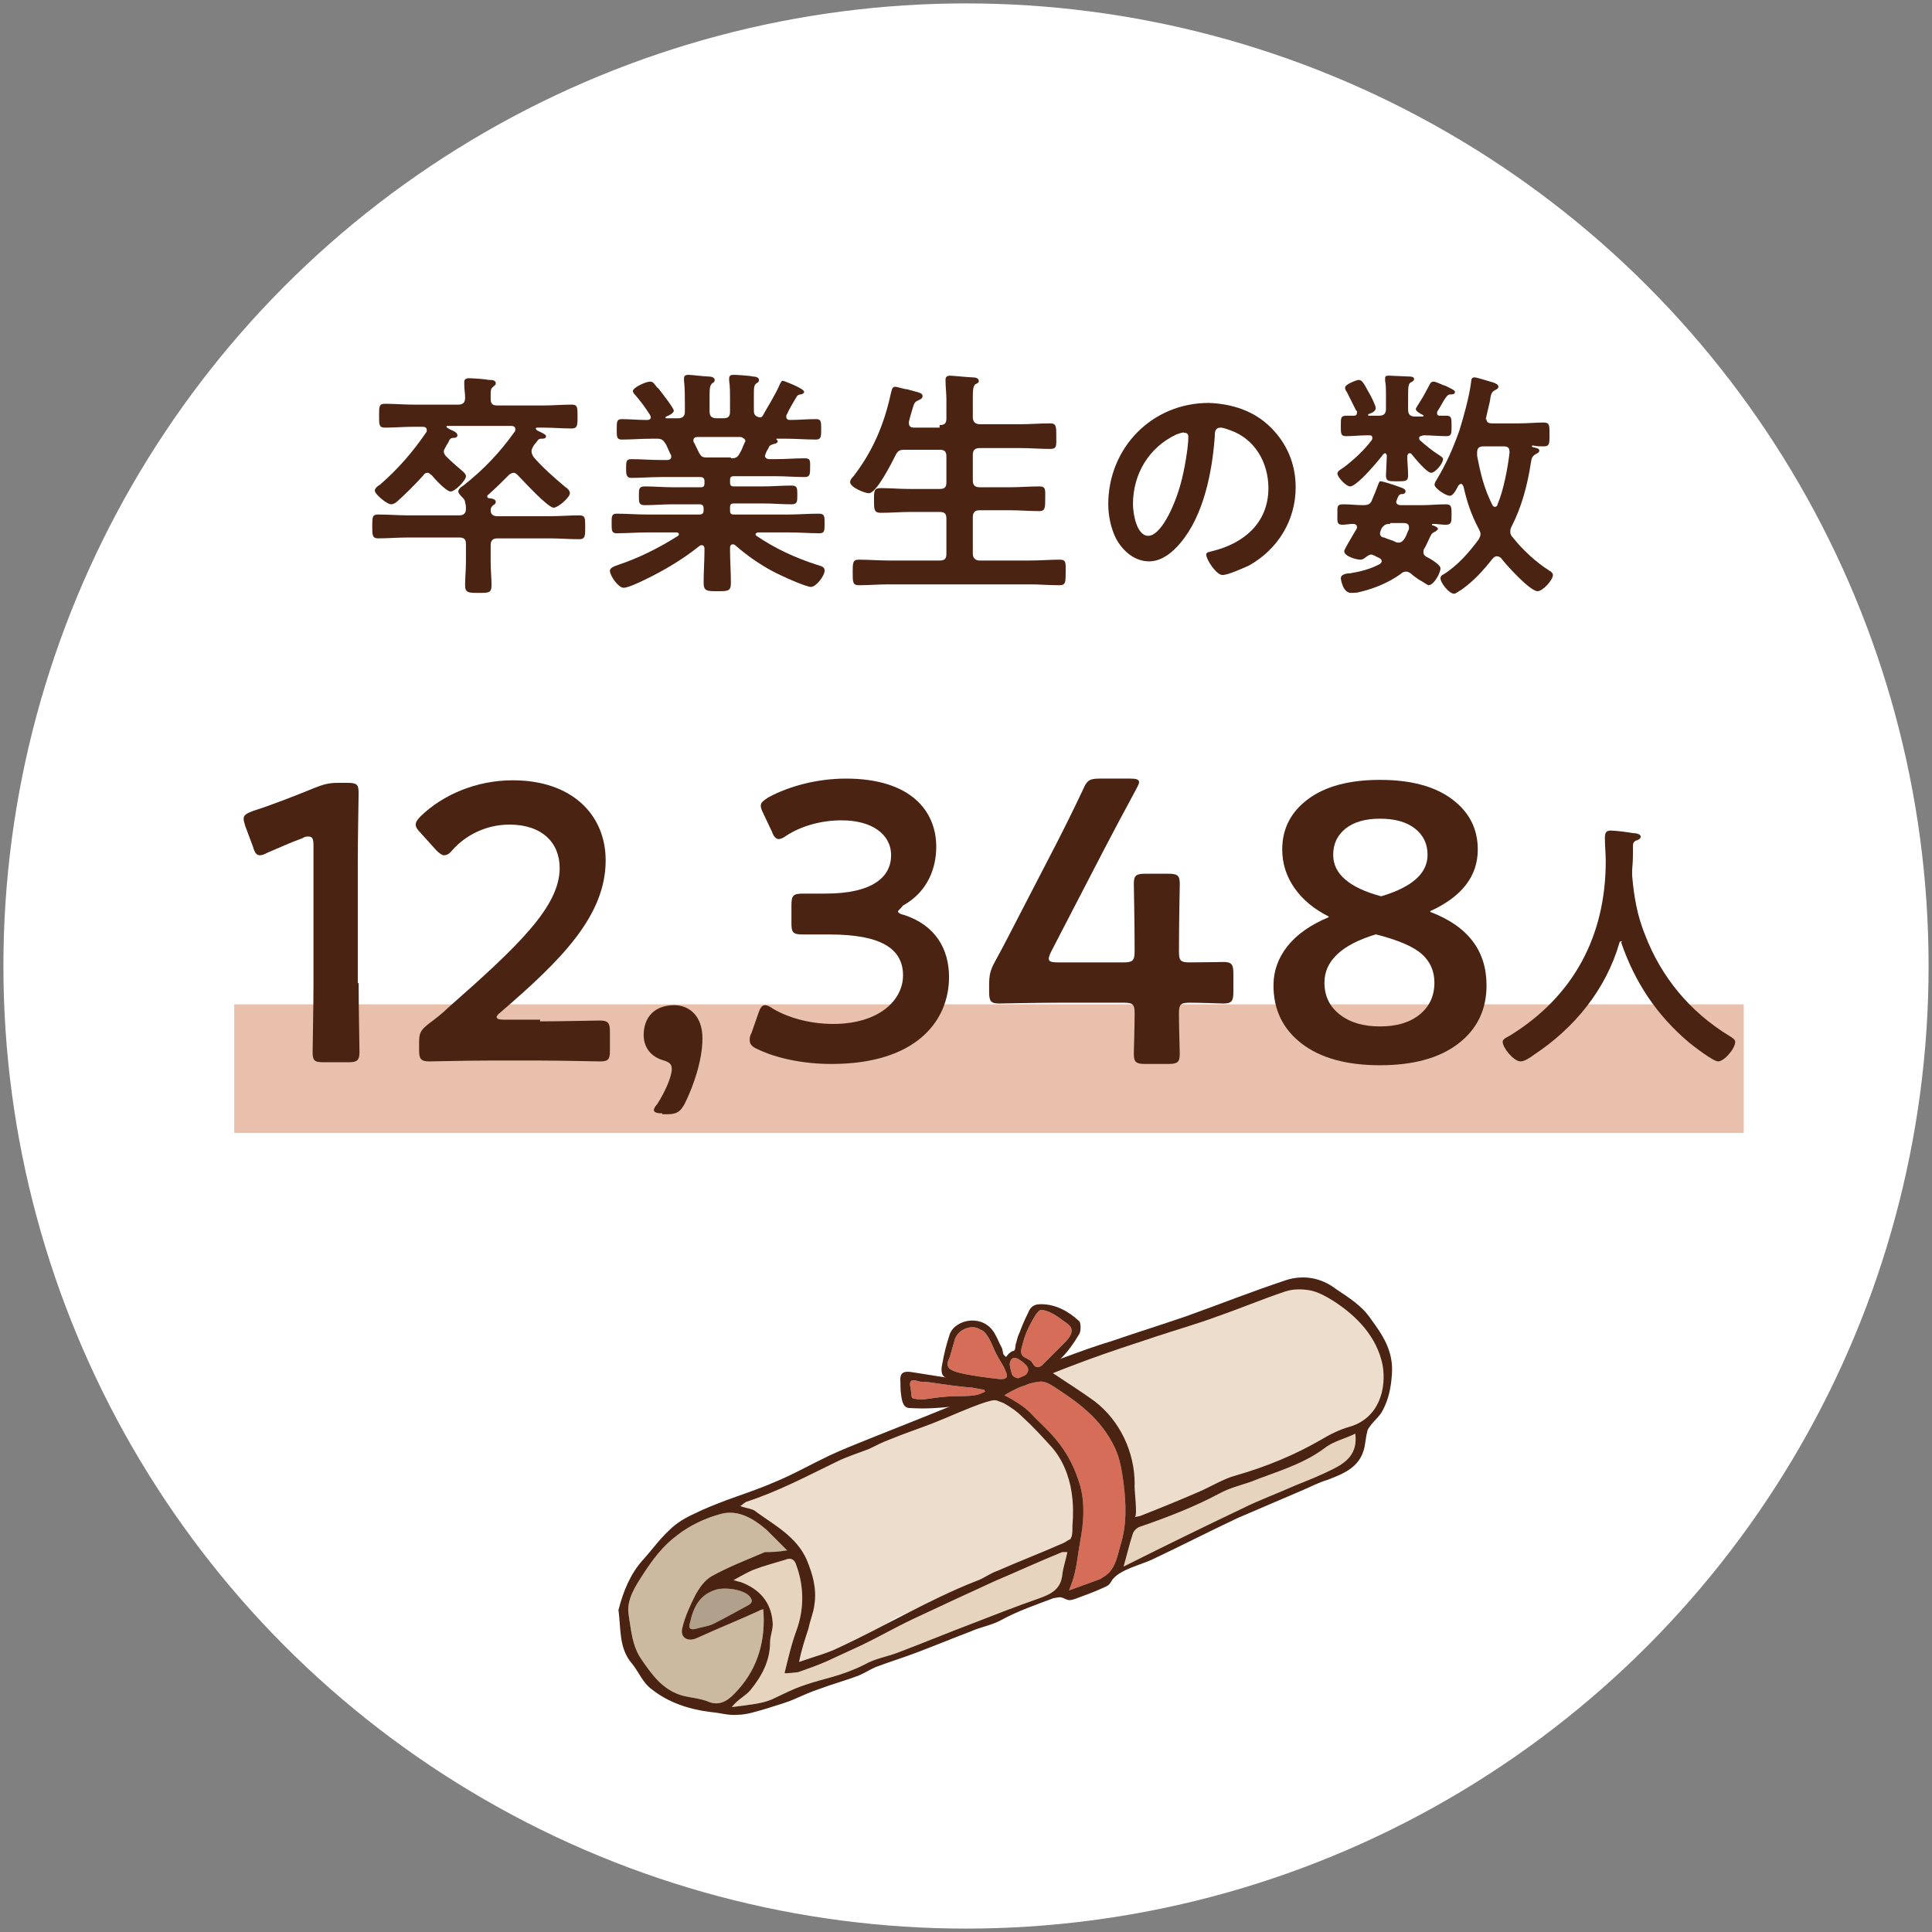 <?xml version="1.0" encoding="UTF-8"?>
<svg id="_レイヤー_1" data-name="レイヤー_1" xmlns="http://www.w3.org/2000/svg" version="1.1" viewBox="0 0 226.8 226.8">
  <rect x="0" y="0" width="226.8" height="226.8" fill="#808080" stroke="none"/>
  <!-- Generator: Adobe Illustrator 29.4.0, SVG Export Plug-In . SVG Version: 2.1.0 Build 152)  -->
  <defs>
    <style>
      .st0, .st1 {
        fill: #fff;
      }

      .st1, .st2 {
        fill-rule: evenodd;
      }

      .st3 {
        fill: #edddcc;
      }

      .st2, .st4 {
        fill: #4b2312;
      }

      .st5 {
        fill: #d66d58;
      }

      .st6 {
        fill: #e9c0ab;
      }

      .st7 {
        fill: #e6d4be;
      }

      .st8 {
        fill: #b1a08b;
      }

      .st9 {
        fill: #cbb9a0;
      }
    </style>
  </defs>
  <circle class="st0" cx="113.4" cy="113.4" r="113"/>
  <rect class="st6" x="27.5" y="117.9" width="177.2" height="15.1"/>
  <path class="st4" d="M42.1,115.4c0,2.7.1,7.5.1,8.1,0,1-.3,1.2-1.3,1.2h-2.9c-1.1,0-1.3-.2-1.3-1.2,0-.6.1-5.4.1-8.1v-16.1c0-.8-.1-1.1-.6-1.1-.2,0-.4,0-.7.2-1.4.5-2.9,1.2-4.1,1.7-.4.2-.6.3-.9.3-.4,0-.6-.3-.8-1l-.9-2.4c-.1-.4-.2-.6-.2-.9,0-.4.3-.6,1.1-.9,2.2-.7,5-1.8,7.2-2.7,1-.4,1.7-.6,2.7-.6h1.2c1.1,0,1.3.2,1.3,1.2,0,.7-.1,5.4-.1,8.1v14.2h.1Z"/>
  <path class="st4" d="M63.4,119.9c2.4,0,6.7-.1,7-.1,1,0,1.2.3,1.2,1.3v2.2c0,1.1-.2,1.3-1.2,1.3-.3,0-4.7-.1-7-.1h-6c-2.4,0-6.7.1-7,.1-1,0-1.2-.3-1.2-1.3v-.8c0-1.2.1-1.5,1.1-2.3.8-.6,1.6-1.2,2.3-1.9,8.3-7.3,13.1-11.9,13.1-16.4,0-3-2.1-5.1-5.9-5.1-2.8,0-5.2,1.3-6.7,3-.4.5-.7.6-1,.6-.2,0-.5-.2-.9-.6l-1.8-2c-.4-.4-.6-.7-.6-1s.2-.6.6-1c2.6-2.5,6.5-4.2,10.8-4.2,7,0,10.9,4.1,10.9,9.4,0,6.5-5.2,11.7-12.3,17.8-.4.3-.5.5-.5.6,0,.2.3.3.8.3h4.3v.2Z"/>
  <path class="st4" d="M77.761,130.7c-.6,0-1-.1-1-.4,0-.1.1-.4.4-.7.9-1.4,1.7-3.2,1.7-4.1,0-.6-.3-.8-.9-1-1.5-.4-2.4-1.5-2.4-3,0-2,1.2-3.5,3.6-3.5,1.6,0,3.3,1.1,3.3,3.9,0,2.5-1,5.5-2.1,7.7-.5.9-.9,1.2-2,1.2h-.6v-.1Z"/>
  <path class="st4" d="M105.408,107c0,.1.2.3.7.4,3.7,1.2,5.3,4,5.3,7.3,0,5.1-3.8,10.2-13.8,10.2-3.4,0-6.5-.7-8.6-1.7-.7-.3-1-.6-1-1.1,0-.2,0-.5.2-.8l.8-2.3c.2-.6.4-1,.8-1,.2,0,.5.1.9.4,1.7,1,4.2,1.8,7.1,1.8,5.4,0,8.2-2.8,8.2-5.7,0-3.2-2.7-4.8-8.6-4.8h-3.1c-1.2,0-1.4-.2-1.4-1.3v-2.1c0-1.2.2-1.4,1.4-1.4h2.6c5.6,0,7.7-2,7.7-4.5s-2.3-4.1-5.8-4.1c-2.5,0-4.8.7-6.5,1.8-.4.3-.7.4-.9.4-.3,0-.6-.3-.8-.9l-1-2.1c-.2-.4-.3-.7-.3-.9,0-.4.3-.6.9-1,2.4-1.3,5.7-2.2,9.1-2.2,7.6,0,10.6,3.8,10.6,8,0,2.5-1,5.3-3.9,6.9-.3.4-.6.6-.6.7Z"/>
  <path class="st4" d="M190.3,110.5c-.1,0-.2.1-.2.2-1.6,5.5-5.3,10-10,13.1-.4.3-1.1.8-1.6.8-.8,0-2.1-1.6-2.1-2.3,0-.3.4-.5.8-.7,7.5-4.6,11.3-11.7,11.3-20.5,0-.9-.1-1.8-.1-2.7,0-.6.1-.9.7-.9.5,0,2.1.2,2.6.3.3,0,.9.1.9.4s-.3.4-.6.5c-.2.1-.3.3-.3.5,0,1,0,1.9-.1,2.9v.7c.2,2.4.6,4.7,1.5,6.9,1.9,5,5.3,9.1,9.9,11.9.3.2.7.4.7.7,0,.8-1.3,2.3-2,2.3-.6,0-2.9-1.8-3.4-2.2-3.8-3.2-6.4-7.1-8-11.8.2,0,.1-.1,0-.1Z"/>
  <g>
    <path class="st4" d="M52.6,50c-.1,0-.2,0-.2.1s.3.2.4.3c.5.2.9.4.9.7,0,.2-.2.3-.4.3-.4,0-.5.1-.7.6-.1.1-.2.3-.3.5s-.2.3-.2.5.1.4.3.6c.7.7,1.3,1.2,2,1.8.1.1.3.3.3.5,0,.5-1.3,1.8-1.8,1.8s-1.9-1.5-2.2-1.9c-.2-.1-.3-.3-.5-.3s-.4.1-.5.3c-.8.9-2.2,2.3-3,3-.2.2-.5.4-.8.4-.5,0-1.9-1.2-1.9-1.6,0-.3.4-.6.6-.7,2.1-1.8,3.9-3.9,5.4-6.1.1-.1.1-.2.1-.3,0-.3-.2-.4-.5-.4h-1.1c-1.1,0-2.2.1-3.3.1-.7,0-.7-.3-.7-1.4s0-1.4.7-1.4c1.1,0,2.2.1,3.3.1h5.3c.5,0,.8-.2.8-.8,0-.5-.1-1-.1-1.6v-.3c0-.3.3-.4.5-.4.5,0,1.9.1,2.4.2.3,0,.8,0,.8.4,0,.2-.1.2-.3.4-.3.2-.3.5-.3.9v.5c0,.6.2.8.8.8h5.4c1.1,0,2.2-.1,3.3-.1.7,0,.7.3.7,1.4,0,1,0,1.4-.7,1.4-1.1,0-2.2-.1-3.3-.1h-.7c-.1,0-.2,0-.2.1s.1.1.1.2c.6.3,1.1.5,1.1.7,0,.3-.3.3-.5.3-.4,0-.4.1-.7.5-.1.1-.2.2-.3.4s-.2.3-.2.6c0,.2.1.4.2.6.9,1.1,2.7,2.7,3.8,3.6.2.1.5.4.5.7,0,.5-1.4,1.7-1.9,1.7-.7,0-3.6-3.2-4.2-3.8-.1-.1-.3-.3-.5-.3s-.3.1-.5.2c-.9.9-1.5,1.5-2.5,2.4-.1,0-.1.2-.1.2,0,.1.1.2.3.2s.7.1.7.4c0,.2-.1.3-.3.4-.2.2-.3.3-.3.6,0,.5.3.7.8.7h6.1c1.2,0,2.4-.1,3.5-.1.7,0,.7.3.7,1.4,0,1,0,1.4-.7,1.4-1.2,0-2.3-.1-3.5-.1h-6.1c-.5,0-.8.2-.8.8v2c0,.9.1,1.8.1,2.7s-.3.9-1.5.9-1.6,0-1.6-.9.1-1.8.1-2.8v-2c0-.6-.2-.8-.8-.8h-6c-1.2,0-2.4.1-3.5.1-.7,0-.7-.4-.7-1.4,0-1.1,0-1.4.7-1.4,1.2,0,2.4.1,3.5.1h6c.5,0,.8-.2.8-.8,0-.2,0-.4-.1-.7,0-.3-.2-.5-.4-.7-.1-.1-.4-.4-.4-.6,0-.3.4-.6.6-.7,2.4-1.9,4.3-3.9,6-6.3.1-.1.1-.2.1-.3,0-.3-.2-.4-.5-.4,0,0-7.4,0-7.4,0Z"/>
    <path class="st4" d="M91.6,45c.1-.1.1-.3.3-.3.1,0,2.5.9,2.5,1.3,0,.2-.3.3-.4.3-.2,0-.4.1-.5.3-.3.5-.9,1.5-1.1,2q-.1.1-.1.3c0,.3.2.4.4.4,1,0,2-.1,3.1-.1.6,0,.6.3.6,1.2,0,.8,0,1.2-.6,1.2-1.2,0-2.4-.1-3.5-.1h-1.1c-.1,0-.1.1,0,.1,0,.1.1.1.1.2,0,.2-.3.3-.4.3-.3.1-.4.1-.6.3-.1.3-.3.5-.4.8,0,.1-.1.2-.1.3,0,.3.3.4.5.4h.7c1.2,0,2.3-.1,3.5-.1.7,0,.6.4.6,1.1s0,1.1-.6,1.1c-1.2,0-2.3-.1-3.5-.1h-4.8c-.4,0-.5.1-.5.5v.2c0,.4.1.5.5.5h3.4c1.1,0,2.2-.1,3.3-.1.7,0,.7.3.7,1.1s0,1.1-.7,1.1c-1.1,0-2.2-.1-3.3-.1h-3.4c-.4,0-.5.1-.5.5v.3c0,.4.1.5.5.5h6.3c1.2,0,2.4-.1,3.6-.1.7,0,.7.3.7,1.1,0,.9,0,1.2-.6,1.2-1.2,0-2.4-.1-3.6-.1h-3.6c-.1,0-.3.1-.3.2s0,.1.1.2c2.2,1.5,4.6,2.6,7.1,3.4.7.2.9.3.9.7,0,.6-1,1.9-1.6,1.9-.5,0-2.8-1-3.4-1.3-2-.9-3.9-2.2-5.5-3.6-.1-.1-.2-.1-.3-.1-.2,0-.3.2-.3.4v.3c0,1.2.1,2.5.1,3.8,0,1-.3,1-1.6,1-1.2,0-1.6,0-1.6-1,0-1.3.1-2.6.1-3.8v-.2c0-.2-.1-.4-.3-.4-.1,0-.2,0-.3.1-2,1.6-4.2,2.9-6.5,4-.6.3-1.9.9-2.4.9-.6,0-1.6-1.4-1.6-2,0-.3.4-.5,1-.7,2.4-.8,4.8-2,7-3.4q.1-.1.1-.2c0-.1-.1-.2-.3-.2h-3.4c-1.2,0-2.4.1-3.6.1-.6,0-.6-.3-.6-1.2,0-.8,0-1.1.6-1.1,1.2,0,2.4.1,3.6.1h6.1c.4,0,.5-.2.5-.5v-.2c0-.4-.2-.5-.5-.5h-3.1c-1.1,0-2.2.1-3.3.1-.7,0-.7-.3-.7-1.1s0-1.1.7-1.1c1.1,0,2.2.1,3.3.1h3.2c.4,0,.5-.1.5-.5v-.2c0-.4-.2-.5-.5-.5h-4.6c-1.2,0-2.3.1-3.5.1-.6,0-.6-.5-.6-1.1,0-.8,0-1.1.6-1.1,1.2,0,2.3.1,3.5.1h.7c.1,0,.5,0,.5-.4,0-.1,0-.2-.1-.3-.2-.4-.3-.7-.5-1.1-.3-.5-.5-.7-1-.7h-.7c-1.2,0-2.4.1-3.5.1-.6,0-.6-.3-.6-1.2s0-1.2.6-1.2c.9,0,1.9.1,2.8.1h.2c.2,0,.4-.1.4-.3q0-.1-.1-.3c-.5-.8-1.1-1.6-1.7-2.3-.1-.1-.3-.3-.3-.5,0-.4,1.5-1.1,2-1.1.3,0,.4.1.7.5.1.1.1.2.3.3.3.4,1.8,2.3,1.8,2.6s-.6.6-.9.7l-.1.1c0,.1.1.1.1.1h1.4c.5,0,.8-.2.8-.8v-.9c0-.9,0-1.8-.1-2.7v-.3c0-.3.2-.4.5-.4.4,0,1.9.2,2.4.2.3,0,.7.1.7.4,0,.2-.1.3-.3.4-.3.3-.3.7-.3,1.6v1.7c0,.5.2.8.8.8h.8c.6,0,.8-.2.8-.8v-1.6c0-.7,0-1.3-.1-2v-.3c0-.3.2-.4.5-.4.4,0,1.9.1,2.3.2.3,0,.7.1.7.4,0,.2-.1.3-.3.4-.3.2-.3.6-.3,1.3v1.9c0,.5.2.7.7.8.2,0,.3-.1.4-.3.6-1.1,1.4-2.3,2-3.7ZM85.8,53.8c.6,0,.8-.1,1.1-.7.2-.3.3-.7.5-1.1,0-.1.1-.1.1-.2,0-.3-.3-.4-.5-.5h-5.1c-.3,0-.5.1-.5.4,0,.1,0,.2.1.3.7,1.4.7,1.7,1.4,1.7h2.9v.1Z"/>
    <path class="st4" d="M110.3,49.9c.6,0,.8-.2.8-.8v-2.2c0-.7-.1-1.5-.1-2.1v-.3c0-.3.3-.4.5-.4.4,0,2.2.2,2.7.2.3,0,.7.1.7.4,0,.2-.1.3-.4.4-.3.3-.3.8-.3,1.8v2.1c0,.5.3.8.8.8h4.8c1.2,0,2.3-.1,3.5-.1.7,0,.7.4.7,1.5s.1,1.5-.7,1.5c-1.2,0-2.3-.1-3.5-.1h-4.8c-.5,0-.8.2-.8.8v3c0,.6.3.8.8.8h3.6c1.1,0,2.3-.1,3.4-.1.8,0,.7.4.7,1.4,0,1.1,0,1.5-.7,1.5-1.1,0-2.3-.1-3.4-.1h-3.6c-.5,0-.8.2-.8.8v4.3c0,.5.3.8.8.8h5.9c1.2,0,2.4-.1,3.5-.1.8,0,.7.4.7,1.5s0,1.5-.7,1.5c-1.2,0-2.4-.1-3.5-.1h-16.6c-1.2,0-2.4.1-3.5.1-.7,0-.7-.4-.7-1.5s0-1.5.7-1.5c1.2,0,2.4.1,3.5.1h6c.6,0,.8-.2.8-.8v-4.1c0-.6-.2-.8-.8-.8h-3.5c-1.1,0-2.2.1-3.4.1-.8,0-.8-.4-.8-1.5s0-1.4.8-1.4c1.1,0,2.2.1,3.4.1h3.5c.6,0,.8-.2.8-.8v-3c0-.6-.2-.8-.8-.8h-4.1c-.6,0-.8.1-1.1.7-.4.8-2.2,4.4-3.1,4.4-.5,0-2.2-.7-2.2-1.3,0-.3.3-.6.4-.7,2.3-3,3.6-6.1,4.4-9.8.1-.3.1-.7.5-.7.2,0,1.1.3,1.4.3,1.4.4,1.8.4,1.8.8,0,.3-.3.4-.5.5-.5.2-.5.4-.8,1.4-.1.3-.2.7-.3,1.1v.2c0,.4.3.5.6.5h3v-.3Z"/>
    <path class="st4" d="M149.2,50.2c1.9,1.9,2.9,4.3,2.9,7,0,3.9-2.1,7.3-5.5,9.2-.7.3-2.4,1.1-3.1,1.1s-1.9-1.8-1.9-2.4c0-.3.4-.3.7-.4,3.7-.9,6.6-3.3,6.6-7.4,0-3-1.6-5.8-4.5-6.8-.3-.1-.8-.3-1.1-.3-.7,0-.7.6-.7,1.1-.3,4.1-1.3,9.2-4,12.4-.9,1.1-2.2,2.2-3.7,2.2-1.7,0-3.1-1.2-3.9-2.7-.6-1.2-.9-2.7-.9-4,0-6.6,5.1-11.9,11.8-11.9,2.7.1,5.3.9,7.3,2.9ZM138.1,51c-3.2,1.5-5.1,4.6-5.1,8.2,0,1,.4,3.7,1.8,3.7s3-3.2,3.8-6.1c.4-1.4.9-4.2.9-5.5,0-.3-.1-.5-.5-.5-.1-.1-.6.1-.9.2Z"/>
    <path class="st4" d="M166.6,51.4c0,.1,0,.2.1.3.7.6,1.4,1.2,2.2,1.7.3.2.5.3.5.5,0,.5-.9,1.6-1.4,1.6s-1.9-1.7-2.3-2.2q-.1-.1-.2-.1c-.2,0-.2.1-.3.3,0,.8.1,1.5.1,2.3,0,.7-.3.7-1.3.7s-1.3,0-1.3-.7c0-.2.1-2,.1-2.3,0-.1-.1-.3-.2-.3s-.1.1-.2.1c-.5.7-3.1,3.8-3.9,3.8-.5,0-1.5-1.1-1.5-1.5,0-.3.4-.5.7-.7,1.2-.9,2.4-2,3.3-3.2q.1-.1.1-.3c0-.3-.2-.3-.5-.3-.9,0-1.7.1-2.6.1-.6,0-.6-.3-.6-1.2,0-1,0-1.2.7-1.2h.8c.3,0,.4-.1.4-.4,0-.1,0-.2-.1-.2-.3-.6-.8-1.6-1.1-2.2-.1-.1-.2-.3-.2-.5,0-.4,1.4-.9,1.6-.9.4,0,.6.4,1.2,1.5.2.3.8,1.5.8,1.8,0,.4-.5.6-.8.7-.1,0-.1.1-.1.1,0,.1.1.1.1.1h1.2c.6,0,.8-.3.8-.8v-1.8c0-.5,0-1-.1-1.5v-.3c0-.3.2-.3.5-.3.4,0,1.9.1,2.3.1.2,0,.6,0,.6.3,0,.2-.2.3-.4.4-.3.2-.3.5-.3,2.1v1.1c0,.5.2.8.8.8h.9q.1,0,.1-.1t-.1-.1c-.2-.1-.8-.4-.8-.7,0-.1.8-1.3.9-1.5.2-.4.5-.9.7-1.3.1-.2.2-.4.5-.4s1,.4,1.4.5c.6.3,1.1.5,1.1.7,0,.3-.3.3-.5.3-.3,0-.4.1-.8.7l-.4.7c-.1.2-.2.3-.3.5-.1.1-.1.2-.1.3,0,.3.2.3.4.3h.7c.6,0,.6.3.6,1.2s0,1.2-.6,1.2c-.9,0-1.8-.1-2.7-.1-.3.1-.5.1-.5.3ZM169.1,66.7c0,.6-.8,2-1.4,2-.1,0-.5-.3-1.2-.7-.3-.2-.7-.5-.9-.7-.2-.1-.3-.2-.5-.2-.3,0-.5.1-.7.3-1.4,1-3.1,1.7-4.8,2.1-.3.1-.8.1-1,.1-1,0-1.2-1.7-1.2-1.7,0-.5.7-.6,1.1-.6,1.2-.2,2.4-.5,3.5-1.1.1-.1.2-.2.2-.3,0-.2-.1-.3-.3-.4l-.6-.3c-.1,0-.2-.1-.3-.1-.3,0-.5.2-.8.4-.1.1-.3.2-.5.2-.5,0-1.9-.4-1.9-1,0-.2.8-1.5,1.2-2.2.1-.2.3-.4.3-.6,0-.3-.2-.4-.5-.4s-.9.1-1.2.1c-.7,0-.6-.4-.6-1.2,0-.9-.1-1.2.7-1.2s1.5.1,2.3.1c.6,0,.9-.1,1.1-.7.3-.7.5-1.2.6-1.5.2-.5.2-.6.4-.6s1.5.4,2,.6c.6.2.9.3.9.6,0,.1-.1.3-.4.3s-.4.1-.6.6c0,.1-.1.2-.1.3,0,.3.3.4.5.4h2.6c.9,0,1.8-.1,2.7-.1.7,0,.7.3.7,1.2s0,1.2-.7,1.2c-.5,0-1-.1-1.5-.1,0,0-.1,0-.1.1s.2.1.2.1c.2.1.5.2.5.4,0,.1-.2.2-.3.3-.5.2-.5.4-.8,1-.2.4-.3.7-.5,1-.1.1-.1.3-.1.4,0,.3.1.4.4.6.3.1,1.6.9,1.6,1.3ZM163.2,61.5c-.5,0-.7.1-1,.5-.1.2-.2.5-.2.6,0,.3.2.5.5.5.4.2.9.3,1.3.5.1.1.3.1.4.1.3,0,.5-.2.7-.5s.3-.7.5-1.1v-.2c0-.4-.3-.5-.6-.5h-1.6v.1ZM174.5,49.2c0,.4.3.5.6.5h3.2c1,0,2-.1,2.9-.1.7,0,.7.3.7,1.4s0,1.4-.7,1.4c-.4,0-.8,0-1.2-.1-.1,0-.2,0-.2.1,0,0,.1.1.2.1.3.1.7.1.7.4,0,.2-.2.3-.4.4-.5.3-.5.5-.6,1.1-.4,2.6-1.1,5.2-2.3,7.5-.1.2-.1.3-.1.6,0,.2.1.4.3.6,1.1,1.4,2.7,2.9,4.3,3.9.2.1.4.3.4.5,0,.6-1.2,1.9-1.8,1.9-.9,0-3.7-3.1-4.3-3.9-.1-.1-.3-.2-.5-.2s-.3.1-.5.3c-1.1,1.4-2.2,2.6-3.6,3.6-.2.1-.7.5-.9.5-.6,0-1.6-1.3-1.6-1.8,0-.3.2-.4.4-.5,1.6-1,3-2.6,4.1-4.1.1-.2.2-.4.2-.6s-.1-.4-.2-.6c-.9-1.7-1.4-3.2-1.8-5-.1-.1-.1-.3-.3-.3-.1,0-.2.1-.3.2-.4.8-.7,1.2-1,1.2-.5,0-1.8-.9-1.8-1.3,0-.1.1-.4.2-.5,1.2-2,1.9-3.6,2.7-5.8.5-1.6,1.2-4.1,1.4-5.8,0-.3.1-.5.4-.5s1.8.5,2.2.6c.2.1.6.2.6.5,0,.2-.2.3-.4.4-.4.2-.5.5-.6,1.3-.1.5-.3,1.2-.5,2.2q.1-.2.1-.1ZM175.5,59.5c.1,0,.3-.1.3-.3.7-1.6,1.2-4.3,1.4-6v-.2c0-.5-.3-.6-.7-.6h-2.3c-.3,0-.8,0-.8.7v.4c.4,2.1.8,3.8,1.8,5.8,0,0,.1.2.3.2Z"/>
  </g>
  <g>
    <g>
      <path class="st7" d="M85.9,200.4c2.3-.3,3.5-.4,4.7-.9,1.5-.7,2.4-1.2,3.9-1.7,2.3-.8,4.2-1,7-2.4,1.2-.7,2.6-.9,3.9-1.4,2.9-1.1,5.8-2.3,8.7-3.4,2.6-1,5.1-2,7.7-2.9,1.4-.5,2.7-1,2.9-2.8.1-.9.4-1.7.6-2.7h-.6c-2.7,1.1-5.3,2.3-7.9,3.4-3.3,1.5-6.5,3-9.7,4.5-2.1,1-4,2.1-6.1,3.1-1.3.6-2.6,1.2-3.9,1.8-1.1.5-2.3.9-3.4,1.3-.1,0-1.6.2-1.6.1.4-1.6.8-3.4,1.4-5,.9-2.5.9-5.1,0-7.6-.2-.7-.6-1-1.3-.7-1.3.4-2.5.7-3.8,1.2-.7.3-1.4.7-2.3,1.2.5.1.6.2.8.2,2.2.8,3.6,2.3,3.8,4.7.1.8-.3,1.6-.3,2.4,0,2.2-1,4-2.3,5.6-.7.8-1.4,1-2.2,2Z"/>
      <path class="st7" d="M131.9,183.9c.4-.2.8-.4,1.2-.6,4.2-2.1,8.5-4.2,12.7-6.2,2-1,4.2-1.8,6.2-2.7,1.5-.6,3-1.2,4.4-1.9,1.6-.8,3-1.8,2.7-4.2-1.2.6-2.6.9-3.6,1.7-2.7,2-5.8,2.8-8.8,4-1.2.4-2.4.7-3.5,1.3-3,1.6-6.1,2.8-9.3,3.9-.4.1-.8.5-.9.8-.4,1.2-.7,2.5-1.1,3.9Z"/>
    </g>
    <path class="st3" d="M106.1,167.9c4.6-1.8,8.2-3.6,12.8-5.4,7.6-3,13.9-5.4,21.7-7.8,1.8-.6,3.7-1.1,5.5-1.7,1.7-.5,2.7-1.1,4.4-1.6.6-.2,2.3-.4,2.9-.4.8.1,2.7,1,3.4,1.4,1.5,1,3.5,2,4.3,3.6.5,1.1,1.6,3.7,1.6,4.8.1,1.4-.5,3.9-1.3,5-.6.9-1.5,1.3-2.5,1.8-1.6.8-3.2,1.4-4.7,2.3-1.5.8-3,1.7-4.6,2.3-1.3.6-2.7,1.1-4.2,1.4-2.2.5-3.1,1.5-5.2,2.2-1.1.4-3.3,1.3-4.4,1.6-1.2.4-2.3.7-3.5,1.1-4.6,1.5-7.5,2.7-12,4.7-1.9.8-5.4,2.3-7.3,3.2-1.1.5-4.2,1.9-5.3,2.4-1,.5-2.1.8-3,1.4-1,.7-2.1,1.3-3.2,1.9-2.1,1.2-4.3,2.2-6.6,3.1-.6.2-1.4.5-2,.2,1.2-3.7,2.7-8,1.1-11.9-1.4-3.3-5.2-5.6-8.6-6.7,1.8-1.7,6.7-3.2,9-4,3.5-1,8.4-3.6,11.7-4.9Z"/>
    <path class="st9" d="M92.4,182c-.9-.9-1.7-1.7-2.4-2.4-1.5-1.3-3.3-2.4-5.3-1.9-1.9.5-3.8,1.4-5.3,2.6-1.6,1.2-2.8,2.8-3.9,4.5-.9,1.4-2,3-1.7,4.8s.4,3.6,1.5,5.2c1.3,1.9,2.6,3.7,5,4.3.9.2,1.9.3,2.7.6,1.7.8,2.8-.4,3.7-1.4,2.3-2.6,3.2-5.8,2.9-9.4-.2.1-.4.1-.5.2-2.4,1.1-4.9,2.1-7.3,3.2-1.1.5-2-.1-1.7-1.2.3-1.3.9-2.6,1.5-3.8.5-.9,1.1-1.8,2-2.3,2-1.1,4.1-1.9,6.2-2.8.6,0,1.4,0,2.6-.2Z"/>
    <path class="st8" d="M81,190.5c-.2.6,0,.9.7.7s1.5-.3,2.1-.6c1.4-.7,2.8-1.5,4.1-2.2.5-.3.4-.6.1-1-.7-.8-2.8-1.1-3.9-.8-2,.6-2.7,2.1-3.1,3.9Z"/>
    <g>
      <path class="st5" d="M125.8,185.9c-.1.3-.2.5-.3.8,1.1-.4,2.2-.8,3.3-1.2.2-.1.4-.1.6-.3,1.5-.8,1.7-2.3,2.1-3.7.8-2.5.7-4.9.4-7.4-.2-1.4-.4-2.8-1-4.1-1.6-3.4-4.2-5.3-7.3-7.3-.5-.3-1.1-.6-1.6-.5-1.3.1-3,.9-4.1,1.6,1.2.6,2.3,1.3,3.1,2.1.9,1,1.8,1.7,2.9,3,1.5,1.8,2.3,3.5,2.9,5.5.6,2.2.4,4.4,0,6.6-.3,1.6-.4,3.3-1,4.9Z"/>
      <path class="st5" d="M117.8,160.4c-.4-.7-.8-1.3-1.1-2-.2-.5-.9-2.2-1.6-2.3-.9-.7-2.6-.1-3,1.1-.2.7-.4,1.4-.6,2.1-.2.5-.5.9,0,1.4.3.2.6.3.9.4,1.6.4,3.3.6,5,.8.3,0,.7,0,.8-.3,0-.2,0-.3-.1-.5-.1-.3-.2-.5-.3-.7Z"/>
      <path class="st5" d="M122.5,153.8h-.4c-.2.1-.3.3-.5.5-.6,1-1.2,2.1-1.5,3.3-.1.4-.4,1.1-.1,1.5s.9.4,1.2.9c.3.6.7.6,1.1.3.8-.8,1.6-1.6,2.4-2.4.5-.5,1.4-1.3,1-2.1-.2-.3-.5-.5-.8-.7-.8-.6-1.5-1.1-2.4-1.3Z"/>
      <path class="st5" d="M120.4,161.4c.2-.2.3-.4.3-.6s-.1-.4-.3-.6c-.3-.3-.8-.7-1.2-.8h-.2c-.1,0-.1.1-.2.1-.3.3-.3.7-.2,1.1.1.3.1.6.3.9.2.2.5.3.7.3.4-.1.6-.2.8-.4Z"/>
      <path class="st5" d="M114.2,162.9c-1.4-.1-2.8-.3-4.2-.5-.6-.1-1.3-.2-1.9-.2-.3,0-1-.4-1.2,0-.1.2-.1.4,0,.7,0,.3.1.6.1.9,0,.1,0,.2.1.3s.2.1.3.1c.8.2,1.5,0,2.3-.1s1.7-.2,2.5-.2c1,0,2.1,0,3.1-.3.2-.1.4-.2.3-.3,0-.2-.3-.2-.4-.2-.3-.1-.7-.1-1-.2Z"/>
    </g>
    <g>
      <path class="st4" d="M72.6,189c.6-2.3,1.4-4.2,2.8-5.8,1.1-1.2,2-2.5,3.2-3.6.8-.8,1.8-1.4,2.9-1.9,1.2-.6,2.5-1.1,3.8-1.6,1.9-.7,3.8-1.3,5.6-2.1,2.2-.9,4.3-2.1,6.4-3.1,1.5-.7,3-1.3,4.5-1.9,4.5-1.8,9.1-3.6,13.6-5.5,2-.8,4-1.6,6-2.5,1.2-.5,2.2-1.2,3.4-1.6,1.9-.7,3.8-1.4,5.8-2,2.9-1,5.8-1.9,8.7-2.9,3.9-1.4,7.7-2.9,11.6-4.2,2.1-.7,4.2-.3,5.9,1,1.5,1,3.1,2,4.1,3.5,1.4,1.9,2.7,3.8,2.5,6.5-.1,1.6-.4,3-1.1,4.3-.3.6-.9,1.1-1.3,1.6-.2.3-.5.6-.5.9-.2.7-.2,1.4-.4,2.1-.6,2.1-2.4,2.8-4.2,3.5-1,.3-2,.8-2.9,1.2-2.6,1.1-5.1,2.2-7.7,3.3-3.4,1.6-6.7,3.3-10.1,4.9-1.3.6-3.5,1.1-4.5,2.2-.2.2-.3.5-.5.7s-.5.3-.7.4c-1.1.5-2.2.9-3.3,1.3-.3.1-.6.2-.9.1-.3-.1-.6-.3-.9-.3-.2,0-.5.1-.7.1-2.1.8-4.2,1.5-6.2,2.6-1.1.6-2.4.8-3.5,1.3-2.1.8-4.3,1.7-6.4,2.5-1.6.6-3.2,1.1-4.8,1.7-.7.3-1.3.7-2,1-1.6.6-3.1,1-4.7,1.6-.9.3-1.8.7-2.7,1.1-1.1.5-2.3.8-3.5,1.2-1.1.3-2.2.7-3.3.7-1.1.1-1.9-.2-3-.3-2.6-.3-5.1-1.1-7.1-2.7-1-.7-1.5-2-2.3-3-1.6-1.8-1.3-4.3-1.6-6.3ZM93.8,195.1c1.7-.6,3.3-1,4.7-1.7,5.4-2.5,10.5-5.6,16.1-7.8.9-.3,1.6-.9,2.5-1.2,2.5-1.1,5.1-2.1,7.6-3.2.3-.1.5-.3.9-.5,0,0,.1,0,.1-.1,0,0,0-.1.1-.2.1-.4.1-.8.1-1.3.1-1.3.1-2.6-.1-3.9-.3-2-1.1-4-2.5-5.5-1-1.1-2.1-2.3-3.2-3.3-.7-.7-1.4-1.2-2.3-1.7-.3-.1-.5-.2-.8-.3-.4-.1-.9.1-1.3.2-2.1.7-4,1.6-6,2.4-1.8.7-3.6,1.3-5.3,2-.8.3-1.6.7-2.4,1.1-1.3.5-2.6.9-3.8,1.5-3.5,1.7-6.9,3.5-10.6,4.7-.2.1-.4.3-.7.5.8.3,1.5.3,1.9.7,2.2,1.6,4.7,2.9,5.9,5.6.7,1.7,1.2,3.4.9,5.3-.1.9-.5,1.8-.7,2.8-.4,1.2-.8,2.4-1.1,3.9ZM133.2,178.1c.4-.1.6-.1.8-.2,2.3-.9,4.5-1.8,6.8-2.8,1.4-.6,2.8-1.5,4.3-1.9,3.5-1,6.9-2.4,10-4.2,1-.6,2.2-1.2,3.3-1.5,3.5-1,4.4-4.5,3.9-7.3-.7-3.3-3-5.7-5.8-7.5-.8-.5-1.7-1-2.6-1.2-1-.2-2.1-.2-3,.1-2.7.9-5.3,2-7.9,2.9-2.4.9-4.9,1.6-7.3,2.4-2.7.9-5.5,1.8-8.2,2.8-1.3.5-2.7,1-3.9,1.5,1.8,1.2,3.4,2.2,4.9,3.3,3,2.3,4.7,6,4.7,9.7-.1.5.4,3.8,0,3.9ZM92.4,182c-.9-.9-1.7-1.7-2.4-2.4-1.5-1.3-3.3-2.4-5.3-1.9-1.9.5-3.8,1.4-5.3,2.6-1.6,1.2-2.8,2.8-3.9,4.5-.9,1.4-2,3-1.7,4.8s.4,3.6,1.5,5.2c1.3,1.9,2.6,3.7,5,4.3.9.2,1.9.3,2.7.6,1.7.8,2.8-.4,3.7-1.4,2.3-2.6,3.2-5.8,2.9-9.4-.2.1-.4.1-.5.2-2.4,1.1-4.9,2.1-7.3,3.2-1.1.5-2-.1-1.7-1.2.3-1.3.9-2.6,1.5-3.8.5-.9,1.1-1.8,2-2.3,2-1.1,4.1-1.9,6.2-2.8.6,0,1.4,0,2.6-.2ZM85.9,200.4c2.3-.3,3.5-.4,4.7-.9,1.5-.7,2.4-1.2,3.9-1.7,2.3-.8,4.2-1,7-2.4,1.2-.7,2.6-.9,3.9-1.4,2.9-1.1,5.8-2.3,8.7-3.4,2.6-1,5.1-2,7.7-2.9,1.4-.5,2.7-1,2.9-2.8.1-.9.4-1.7.6-2.7h-.6c-2.7,1.1-5.3,2.3-7.9,3.4-3.3,1.5-6.5,3-9.7,4.5-2.1,1-4,2.1-6.1,3.1-1.3.6-2.6,1.2-3.9,1.8-1.1.5-2.3.9-3.4,1.3-.1,0-1.6.2-1.6.1.4-1.6.8-3.4,1.4-5,.9-2.5.9-5.1,0-7.6-.2-.7-.6-1-1.3-.7-1.3.4-2.5.7-3.8,1.2-.7.3-1.4.7-2.3,1.2.5.1.6.2.8.2,2.2.8,3.6,2.3,3.8,4.7.1.8-.3,1.6-.3,2.4,0,2.2-1,4-2.3,5.6-.7.8-1.4,1-2.2,2ZM125.8,185.9c-.1.3-.2.5-.3.8,1.1-.4,2.2-.8,3.3-1.2.2-.1.4-.1.6-.3,1.5-.8,1.7-2.3,2.1-3.7.8-2.5.7-4.9.4-7.4-.2-1.4-.4-2.8-1-4.1-1.6-3.4-4.2-5.3-7.3-7.3-.5-.3-1.1-.6-1.6-.5-1.3.1-3,.9-4.1,1.6,1.2.6,2.3,1.3,3.1,2.1.9,1,1.8,1.7,2.9,3,1.5,1.8,2.3,3.5,2.9,5.5.6,2.2.4,4.4,0,6.6-.3,1.6-.4,3.3-1,4.9ZM131.9,183.9c.4-.2.8-.4,1.2-.6,4.2-2.1,8.5-4.2,12.7-6.2,2-1,4.2-1.8,6.2-2.7,1.5-.6,3-1.2,4.4-1.9,1.6-.8,3-1.8,2.7-4.2-1.2.6-2.6.9-3.6,1.7-2.7,2-5.8,2.8-8.8,4-1.2.4-2.4.7-3.5,1.3-3,1.6-6.1,2.8-9.3,3.9-.4.1-.8.5-.9.8-.4,1.2-.7,2.5-1.1,3.9ZM81,190.5c-.2.6,0,.9.7.7s1.5-.3,2.1-.6c1.4-.7,2.8-1.5,4.1-2.2.5-.3.4-.6.1-1-.7-.8-2.8-1.1-3.9-.8-2,.6-2.7,2.1-3.1,3.9Z"/>
      <path class="st4" d="M117.8,159c.1.1.2.2.3.3.2-.3.5-.6.8-.7.1,0,.2-.1.2-.1.1-.1.1-.7.2-.9.1-.4.2-.8.4-1.2.3-.8.6-1.5,1-2.3.3-.8.8-1,1.5-1,1.7,0,3.2.8,4.5,2,.2.2.2,1.2,0,1.5-.6,1-1.4,2.2-2.3,3-.5.4-1.1.9-1.6,1.3-1,.8-1.9,1.7-3.2,1.9-1.3.2-2.6,0-3.8-.2-1.2-.2-2.4-.4-3.7-.6-.6-.1-1.2-.1-1.5-.7-.1-.4-.1-.7,0-1.1.2-1.2.5-2.4.9-3.6.7-1.8,4-2.4,5.3,0,.3.5.5,1.1.8,1.6.1.2.1.5.2.8ZM117.8,160.4c-.4-.7-.8-1.3-1.1-2-.2-.5-.9-2.2-1.6-2.3-.9-.7-2.6-.1-3,1.1-.2.7-.4,1.4-.6,2.1-.2.5-.5.9,0,1.4.3.2.6.3.9.4,1.6.4,3.3.6,5,.8.3,0,.7,0,.8-.3,0-.2,0-.3-.1-.5-.1-.3-.2-.5-.3-.7ZM122.5,153.8h-.4c-.2.1-.3.3-.5.5-.6,1-1.2,2.1-1.5,3.3-.1.4-.4,1.1-.1,1.5s.9.4,1.2.9c.3.6.7.6,1.1.3.8-.8,1.6-1.6,2.4-2.4.5-.5,1.4-1.3,1-2.1-.2-.3-.5-.5-.8-.7-.8-.6-1.5-1.1-2.4-1.3ZM120.4,161.4c.2-.2.3-.4.3-.6s-.1-.4-.3-.6c-.3-.3-.8-.7-1.2-.8h-.2c-.1,0-.1.1-.2.1-.3.3-.3.7-.2,1.1.1.3.1.6.3.9.2.2.5.3.7.3.4-.1.6-.2.8-.4Z"/>
      <path class="st4" d="M118,162.4c-.2,1-1,1-1.6,1.3-.7.3-1.4.7-2.1.9s-1.6.3-2.4.5c-1.6.2-3.3.3-4.9.2-.2,0-.4,0-.6-.1-.7-.3-.7-2.4-.7-3-.1-1.1.4-1.3,1.5-1.1,2.5.4,4.9.8,7.4,1.1.9.1,1.8,0,2.7,0,.3,0,.5.1.7.2ZM114.2,162.9c-1.4-.1-2.8-.3-4.2-.5-.6-.1-1.3-.2-1.9-.2-.3,0-1-.4-1.2,0-.1.2-.1.4,0,.7,0,.3.1.6.1.9,0,.1,0,.2.1.3s.2.1.3.1c.8.2,1.5,0,2.3-.1s1.7-.2,2.5-.2c1,0,2.1,0,3.1-.3.2-.1.4-.2.3-.3,0-.2-.3-.2-.4-.2-.3-.1-.7-.1-1-.2Z"/>
    </g>
  </g>
  <rect class="st6" x="752.48" y="425.405" width="106.35" height="11.687"/>
  <g>
    <path class="st4" d="M766.985,358.681c0,2.716-1.428,4.202-4.718,4.202-.179,0-.356,0-.535-.02-.416-.06-.495-.139-.495-.555v-1.149c0-.417.06-.535.337-.535.06,0,.139,0,.237.02.258.04.496.04.714.04,1.427,0,2.16-.594,2.16-2.121v-5.847c0-1.15-.06-3.33-.06-3.469,0-.417.119-.496.575-.496h1.269c.456,0,.575.079.575.496,0,.139-.06,2.319-.06,3.469v5.966Z"/>
    <path class="st4" d="M773.783,358.82c0,1.149.06,3.33.06,3.468,0,.417-.119.496-.575.496h-1.229c-.456,0-.575-.079-.575-.496,0-.139.06-2.319.06-3.468v-6.145c0-.971-.02-2.22-.04-3.33,0-.476.119-.634.556-.634.139,0,1.704.04,2.636.04h1.744c2.558,0,4.44.991,4.44,3.865,0,1.863-.893,3.25-2.398,4.043-.238.139-.356.238-.356.356,0,.099.059.218.198.396l.634.872c.951,1.269,1.744,2.319,3.053,3.984.099.139.158.238.158.317,0,.139-.179.198-.476.198h-1.646c-.495,0-.634-.079-.911-.496-.833-1.269-1.586-2.299-2.319-3.29l-.793-1.11c-.297-.396-.456-.476-.951-.476h-.674c-.496,0-.595.099-.595.595v.813ZM773.783,354.875c0,.496.099.595.595.595h1.328c1.486,0,2.814-.634,2.814-2.577,0-1.725-1.07-2.101-2.3-2.101h-1.843c-.496,0-.595.099-.595.595v3.488Z"/>
    <path class="st4" d="M790.076,355.252c0,1.308-.872,2.398-2.379,2.398-1.229,0-2.16-.852-2.16-2.081,0-1.269.832-2.398,2.418-2.398,1.189,0,2.121.833,2.121,2.082Z"/>
    <path class="st4" d="M794.893,353.468c-.416,0-.396-.317-.396-.991,0-.733-.02-1.011.396-1.011.198,0,.991.02,1.249.04.356-.02.495-.218.495-.555v-1.903c0-.535,0-1.09-.06-1.566-.02-.079-.02-.159-.02-.238,0-.238.139-.278.337-.278.237,0,1.646.099,1.923.119.158.02.436.04.436.258,0,.158-.158.218-.356.337-.218.139-.238.317-.238,1.011v2.26c0,.356.139.515.516.535.356,0,.714-.02,1.09-.02.417,0,.396.238.396,1.011,0,.713.021.991-.396.991-.118,0-.852-.04-1.07-.04-.396.02-.535.178-.535.535v4.44c.021.198.079.376.317.376.1,0,.238-.059.416-.119.357-.139.932-.396,1.031-.396.436,0,.416.892.416,1.189,0,.437-.06.555-.437.714-1.467.674-2.953,1.269-4.479,1.804-.416.139-.436.178-.535.476-.039.099-.079.258-.237.258-.198,0-.337-.496-.396-.654-.1-.277-.456-1.249-.456-1.486,0-.278.297-.297.495-.337.477-.099.912-.238,1.368-.417.377-.139.476-.317.476-.694v-5.153c0-.357-.139-.515-.495-.535-.278,0-1.091.04-1.249.04ZM807.043,354.043v2.874c0,.892.06,1.784.06,2.656,0,.595-.198.614-1.011.614-.754,0-.991,0-.991-.575,0-.912.06-1.804.06-2.696v-2.061c-.021-.08-.021-.377-.317-.377-.06,0-.119.02-.179.04l-.713.317c-.377.179-.477.337-.477.733v5.352c0,.813.08,1.011.991,1.011h4.083c.912,0,1.269-.139,1.547-1.784.059-.356.079-.496.416-.496s.733.119,1.051.218c.396.139.555.258.555.634,0,.614-.535,2.062-.892,2.557-.496.693-1.309.792-2.102.792h-5.232c-2.637,0-2.359-1.149-2.359-3.271v-4.143c-.02-.079-.02-.356-.297-.356-.079,0-.119.02-.198.04-.119.06-.496.238-.635.238-.376,0-.872-1.388-.872-1.526,0-.317.535-.496,1.507-.852.377-.179.495-.337.495-.753v-2.141c0-.516.021-1.031-.06-1.487,0-.059-.02-.139-.02-.198,0-.218.159-.238.337-.238.317,0,1.309.06,1.685.08.159.02.516.02.516.257,0,.139-.158.198-.277.278-.218.139-.238.555-.238,1.169v1.427c.021.099.021.376.317.376.06,0,.119-.02.179-.02l.693-.317c.377-.179.496-.337.496-.753v-3.072c0-.555-.04-1.11-.08-1.625,0-.059-.02-.139-.02-.198,0-.218.179-.257.357-.257.237,0,1.486.079,1.744.099.139.02.337.06.337.257,0,.119-.1.159-.238.258-.198.159-.218.575-.218,1.189v2.517c.02.099.02.377.317.377.06,0,.118,0,.158-.02l.912-.396c.476-.198,1.03-.535,1.546-.535.416,0,.713.198.951.515.119.179.119.456.119.674,0,1.427-.04,4.143-.159,5.53-.118,1.586-.792,1.962-2.318,1.962-.476,0-.972.06-.972-1.526,0-.198.04-.456.277-.456.08,0,.198.02.357.02.595,0,.634-.198.693-.812.1-.872.139-2.022.139-2.914,0-.159.02-.456-.218-.456-.158,0-.476.159-.714.238-.218.079-.416.159-.634.258-.357.159-.456.337-.456.753Z"/>
    <path class="st4" d="M825.317,351.625c0,.396.099.595.456.793,1.804,1.031,3.567,2.101,5.213,3.37.356.277.495.396.495.634,0,.356-.753,1.427-1.189,1.427-.158,0-.376-.198-.495-.297-1.328-1.071-2.557-1.982-4.023-2.914-.06-.04-.1-.06-.179-.06-.198,0-.277.179-.277.337v5.708c0,.971.06,1.962.06,2.953,0,.654-.258.674-1.13.674-.912,0-1.149-.02-1.149-.674,0-.991.06-1.982.06-2.953v-10.644c0-.377-.159-.555-.556-.555h-3.785c-.833,0-1.665.06-2.498.06-.516,0-.495-.258-.495-1.051s-.021-1.05.495-1.05c.833,0,1.665.06,2.498.06h11.317c.833,0,1.665-.06,2.497-.06.516,0,.496.238.496,1.05s.02,1.051-.496,1.051c-.832,0-1.664-.06-2.497-.06h-4.262c-.396,0-.555.178-.555.555v1.645Z"/>
    <path class="st4" d="M841.769,354.38c0,.396.159.555.535.555.476.02.951-.04,1.428-.04.436,0,.416.218.416.872,0,.614.02.853-.396.853-.476,0-.972-.06-1.447-.04-.376,0-.535.159-.535.555v3.271c0,.258.1.456.377.456h.119c.178-.06,1.704-.436,1.724-.436.298,0,.298.654.298.872,0,.575-.04.733-.456.872-1.704.515-3.469.852-5.213,1.189-.555.099-.575.119-.674.377-.06.139-.119.238-.277.238-.179,0-.258-.238-.456-.773-.04-.119-.079-.258-.139-.396-.06-.159-.277-.694-.277-.853,0-.198.178-.218.852-.297.377-.04.932-.099,1.705-.238.396-.079.516-.238.516-.634v-3.647c0-.396-.159-.555-.556-.555h-.118c-.556,0-1.11.04-1.686.04-.416,0-.416-.198-.416-.853,0-.674,0-.872.416-.872.575,0,1.13.04,1.686.04h.118c.396,0,.556-.159.556-.555v-.416c0-.376-.139-.535-.535-.555-.179.02-.654.04-.812.04-.238,0-.317-.08-.357-.258-.02-.06-.079-.099-.139-.099h-.06c-.039,0-.079.02-.119.02-.316,0-1.109-.812-1.109-1.149,0-.178.218-.337.376-.476,1.349-1.229,2.795-3.231,3.449-4.936.04-.139.1-.258.258-.258.179,0,1.427.496,1.685.595.139.04.277.099.277.277,0,.218-.277.238-.436.297-.04.02-.1.04-.1.099,0,.04.021.06.04.099.714.833,1.388,1.447,2.239,2.101.14.08.357.238.357.417,0,.317-.812,1.229-1.11,1.229-.317,0-1.804-1.645-2.081-1.962-.079-.099-.158-.159-.277-.159-.159,0-.238.079-.317.178-.416.654-.853,1.269-1.348,1.863-.04.06-.079.099-.079.178,0,.179.119.218.277.238h2.021c.496,0,1.011-.04,1.447-.04.416,0,.396.238.396.872,0,.615.02.873-.396.873-.377,0-.753-.04-1.13-.04-.377.02-.516.179-.516.555v.416ZM838.954,358.721c.079.277.337,1.328.337,1.546,0,.456-.991.614-1.149.614-.277,0-.337-.238-.396-.476-.198-.932-.317-1.348-.635-2.26-.039-.079-.099-.238-.099-.337,0-.337,1.011-.555,1.189-.555.337,0,.436.317.753,1.467ZM844.544,357.928c-.139.06-.159.139-.218.257-.198.615-.437,1.209-.694,1.784-.06.159-.158.337-.337.337-.119,0-1.209-.238-1.209-.595,0-.079.04-.178.079-.238.317-.694.595-1.486.773-2.22.039-.139.06-.258.237-.258.119,0,.654.178.812.238.694.218.893.277.893.456,0,.158-.218.198-.337.238ZM851.719,350.178c.635,0,1.368-.04,1.725-.04.396,0,.356.278.356.972,0,.713.021.951-.356.951-.476,0-1.11-.04-1.725-.04h-.832c-.377,0-.556.159-.556.555v.357c0,.496-.02.991-.039,1.487-.02.356.158.515.516.515h1.188c.694,0,1.388-.04,2.082-.04.555,0,.515.277.515.951,0,.634.04.952-.476.952-.714,0-1.407-.04-2.121-.04h-.812c-.198.02-.396.06-.396.317,0,.06.021.099.04.159.793,1.843,2.26,3.766,3.766,5.094.119.099.396.337.396.495,0,.357-.951,1.348-1.308,1.348-.238,0-.952-.753-1.13-.932-1.309-1.368-2.102-2.715-2.895-4.4-.039-.079-.099-.159-.198-.159-.099,0-.158.08-.198.159-1.269,2.914-3.944,5.332-4.341,5.332-.436,0-1.348-.833-1.348-1.229,0-.178.218-.337.357-.436,1.883-1.427,3.131-3.013,3.904-5.252.02-.04.04-.099.04-.159,0-.258-.198-.337-.437-.337h-.119c-.693,0-1.387.04-2.101.04-.516,0-.496-.277-.496-.952,0-.693-.02-.951.516-.951.694,0,1.388.04,2.081.04h.476c.377,0,.556-.139.595-.515.06-.496.04-.991.04-1.506v-.337c0-.396-.158-.555-.555-.555h-.714c-.416,0-.535.099-.714.496-.139.416-.376,1.07-.595,1.467-.079.139-.198.257-.356.257-.277,0-1.288-.376-1.288-.693,0-.08.099-.297.139-.377.693-1.645,1.169-3.449,1.388-5.213.039-.238,0-.575.257-.575.219,0,1.328.297,1.586.376.159.04.357.099.357.297,0,.139-.14.198-.238.258-.238.099-.258.159-.356.694-.021.178-.06.376-.119.654,0,.04-.02.099-.02.139,0,.278.218.377.455.377h.219c.396,0,.555-.159.555-.555v-1.289c0-.476,0-.951-.06-1.407v-.178c0-.258.139-.317.377-.317.277,0,1.506.08,1.783.119.14.02.317.06.317.258,0,.158-.099.198-.237.277-.258.139-.278.357-.278,1.031v1.506c0,.396.179.555.556.555h.832Z"/>
    <path class="st4" d="M771.99,370.154c.456,0,.892-.06,1.288-.06.555,0,.535.297.535.952,0,.733,0,.991-.555.991-.337,0-.674-.059-.991-.059h-2.974c-.634,0-.713.317-.713.872v12.626c0,.812.039,1.645.039,2.458,0,.753-.079.773-.951.773-.892,0-.951-.04-.951-.793,0-.812.039-1.625.039-2.438v-12.547c0-.654-.039-1.288-.039-1.942,0-.694.277-.872.951-.872.298,0,.614.04.932.04h3.39Z"/>
    <path class="st4" d="M787.232,377.409c0,.377.158.555.535.555h4.122c.833,0,1.665-.06,2.498-.06.535,0,.495.278.495,1.051s.04,1.07-.495,1.07c-.833,0-1.665-.06-2.498-.06h-4.122c-.377,0-.535.159-.535.555v4.023c0,.971.039,1.942.039,2.914,0,.694-.218.694-1.149.694-.892,0-1.149,0-1.149-.654,0-.991.06-1.962.06-2.954v-4.023c0-.396-.159-.555-.556-.555h-4.063c-.812,0-1.645.06-2.478.06-.515,0-.515-.258-.515-1.07s0-1.051.515-1.051c.833,0,1.665.06,2.478.06h4.063c.396,0,.556-.178.556-.555v-3.092c0-.258-.119-.476-.417-.476h-.099c-1.407.178-3.687.436-5.055.436-.317,0-.516-.02-.654-.317-.158-.317-.337-.932-.337-1.288,0-.437.377-.396.694-.396,2.934-.02,5.867-.337,8.741-.971.911-.198,1.922-.437,2.794-.813.1-.04.238-.099.357-.099.158,0,.396.278.614.555.04.06.079.099.099.119.179.218.793.932.793,1.189,0,.099-.079.218-.237.218-.1,0-.218-.06-.298-.08-.079-.04-.178-.06-.258-.06-.118,0-1.308.337-1.525.396-.833.218-1.665.396-2.498.575-.396.08-.515.258-.515.654v3.449Z"/>
    <path class="st4" d="M803.208,380.501c-.119,0-.139.099-.159.178v4.183c0,.912.06,1.823.06,2.735,0,.614-.179.654-.991.654s-.991-.04-.991-.634c0-.912.06-1.843.06-2.755v-2.696c0-.079-.039-.119-.099-.119-.02,0-.06,0-.1.06-.337.812-.674,1.645-1.13,2.398-.099.178-.237.436-.476.436-.337,0-1.169-.773-1.169-1.13,0-.198.179-.436.277-.595.991-1.585,1.625-3.37,2.279-5.114.02-.06.04-.099.04-.159,0-.257-.198-.317-.417-.337-.337,0-.99.04-1.248.04-.437,0-.396-.297-.396-.991,0-.714-.02-.991.396-.991.376,0,.932.06,1.486.04.396,0,.555-.158.555-.535v-1.169c0-.238-.099-.436-.396-.436-.039,0-.079,0-.118.02-.258.06-.912.198-1.15.198-.495,0-.792-1.209-.792-1.467,0-.297.237-.297.792-.396,1.566-.258,2.993-.694,4.4-1.487.04-.02.1-.059.159-.059.158,0,.297.218.555.614.06.099.139.218.238.357.099.139.495.713.495.852,0,.119-.099.179-.198.179-.119,0-.198-.04-.297-.06-.04-.02-.08-.02-.119-.02-.06,0-.416.139-.733.258-.198.079-.396.159-.476.178-.377.179-.496.297-.496.733v1.705c0,.377.159.535.556.535.535.02,1.07-.04,1.467-.04.436,0,.396.317.396.991,0,.654.04.991-.396.991-.417,0-.912-.04-1.349-.04-.158.02-.337.06-.337.258,0,.079.04.139.08.198.614.912,1.09,1.585,1.862,2.398.139.119.258.258.258.456,0,.297-.555,1.269-.872,1.269-.337,0-1.169-1.288-1.367-1.605-.04-.04-.079-.079-.139-.079ZM813.772,373.98c.634,0,1.249-.04,1.883-.04.456,0,.437.257.437.812s0,.793-.437.793c-.634,0-1.249-.04-1.883-.04h-1.844c-.258,0-.376.119-.376.377v.238c0,.258.118.376.376.376h1.249c.416,0,.853-.04,1.269-.04.654,0,.872.218.872.872,0,.396-.02.812-.02,1.209v2.2c0,.376.02.773.02,1.169,0,.634-.179.912-.832.912-.437,0-.872-.04-1.309-.04h-1.149c-.337,0-.476.139-.476.456v.06c0,.337.139.476.476.476h1.169c.674,0,1.348-.04,2.022-.04.396,0,.396.218.396.733s0,.733-.396.733c-.675,0-1.349-.04-2.022-.04h-1.169c-.337,0-.476.139-.476.476v.099c0,.317.139.456.476.456h1.764c.694,0,1.368-.04,2.062-.04.476,0,.456.238.456.833,0,.575.02.833-.437.833-.693,0-1.387-.04-2.081-.04h-6.957c-.674,0-1.368.04-2.062.04-.456,0-.456-.218-.456-.833s0-.833.456-.833c.693,0,1.388.04,2.062.04h2.438c.317,0,.477-.139.477-.456v-.099c0-.337-.159-.476-.477-.476h-1.269c-.653,0-1.327.04-2.001.04-.417,0-.396-.198-.396-.733,0-.516-.021-.733.376-.733.674,0,1.348.04,2.021.04h1.269c.317,0,.477-.139.477-.476v-.06c0-.317-.159-.456-.477-.456h-1.129c-.437,0-.872.04-1.289.04-.654,0-.872-.238-.872-.873,0-.416.04-.812.04-1.209v-2.2c0-.396-.04-.812-.04-1.209,0-.634.218-.872.853-.872.437,0,.872.04,1.309.04h1.209c.277,0,.396-.119.396-.376v-.238c0-.258-.119-.377-.377-.377h-1.784c-.614,0-1.248.04-1.883.04-.456,0-.436-.238-.436-.793,0-.535-.021-.812.436-.812.635,0,1.249.04,1.883.04h1.685c.317,0,.477-.139.477-.476v-.277c0-.297-.139-.436-.456-.436-.298.04-2.438.178-2.696.178-.337,0-.495-.02-.594-.198-.159-.257-.278-.812-.278-1.129,0-.357.298-.337.654-.337,2.637-.06,5.253-.238,7.81-.912.079-.02.139-.04.218-.04.219,0,.377.297.575.634.139.218.575.872.575,1.09,0,.099-.1.158-.198.158-.06,0-.139-.02-.219-.04-.06-.04-.218-.079-.297-.079-.04,0-2.478.376-2.755.416-.396.08-.535.198-.535.615v.277c0,.376.158.555.555.555h1.665ZM808.302,377.825c-.277,0-.456.198-.456.476v.198c0,.277.179.476.456.476h.971c.278,0,.477-.198.477-.476v-.198c0-.277-.198-.476-.477-.476h-.971ZM807.846,380.957c0,.297.179.476.456.476h.971c.278,0,.477-.178.477-.476v-.278c0-.277-.198-.476-.477-.476h-.971c-.277,0-.456.198-.456.476v.278ZM813.475,378.301c0-.277-.198-.476-.476-.476h-.971c-.277,0-.476.198-.476.476v.198c0,.277.198.476.476.476h.971c.277,0,.476-.198.476-.476v-.198ZM812.999,381.433c.277,0,.476-.178.476-.476v-.278c0-.277-.198-.476-.476-.476h-.971c-.277,0-.476.198-.476.476v.278c0,.297.198.476.476.476h.971Z"/>
    <path class="st4" d="M820.809,388.667c-.477,0-.912.059-1.309.059-.516,0-.516-.277-.516-.912,0-.753-.02-1.031.535-1.031.337,0,.674.06,1.011.06h2.954c.634,0,.713-.317.713-.872v-12.626c0-.833-.039-1.665-.039-2.498,0-.713.099-.733.951-.733.912,0,.951.04.951.793,0,.812-.039,1.625-.039,2.438v12.547c0,.654.039,1.288.039,1.942,0,.693-.277.872-.932.872-.317,0-.634-.04-.932-.04h-3.389Z"/>
    <path class="st4" d="M833.652,382.8c-.198.119-.198.159-.198.694v.396c0,.634-.06,1.903-.198,2.517-.04.218-.158.357-.416.357-.198,0-.714-.139-.714-.396,0-.04.02-.119.02-.159.14-.733.238-1.863.278-2.636.02-.238.02-.436.02-.614,0-.555,0-.753.218-.753h.04c.396.06,1.109.159,1.109.396,0,.099-.079.159-.158.198ZM838.905,375.328c-.337,0-.476.159-.476.476v.258c0,.337.139.476.476.476h.178c.516,0,1.051-.04,1.349-.04.396,0,.376.238.376.773,0,.575.02.773-.396.773-.337,0-.832-.04-1.328-.04h-.099c-.396,0-.555.159-.555.555v.178c0,.376.139.535.535.555.316-.02.614-.02.932-.02.971,0,1.011.376,1.011,1.051,0,1.724-.357,4.261-.952,5.887-.574,1.526-1.546,1.883-3.072,1.883-.595,0-1.05-.04-1.05-1.288,0-.376.039-.634.356-.634.139,0,.535.04.892.04,1.249,0,1.289-.337,1.566-1.487.178-.693.416-2.458.416-3.151,0-.595-.139-.634-.793-.634h-2.874c-.198,0-.277.099-.317.297-.039.297-.237.297-.951.297s-.951.02-.951-.417c0-.555.039-1.11.039-1.645v-5.986c0-.496-.039-.991-.039-1.506,0-.813.436-.991,1.169-.991.496,0,.972.02,1.467.02h3.806c.417,0,.813-.02,1.229-.02.456,0,.416.218.416.872s.02.872-.416.872c-.377,0-.793-.04-1.229-.04h-.713c-.337,0-.476.139-.476.476v.218c0,.337.139.476.476.476h.198c.515,0,1.011-.04,1.328-.04.396,0,.396.178.396.773,0,.555,0,.773-.376.773-.198,0-.853-.04-1.348-.04h-.198ZM835.159,383.553c.059.417.218,1.705.218,2.062,0,.516-.575.615-.714.615-.337,0-.337-.278-.377-.991,0-.139-.02-.277-.02-.456-.02-.456-.158-1.585-.237-2.021,0-.06-.021-.139-.021-.198,0-.238.357-.337.556-.337.396,0,.436.198.595,1.328ZM836.744,373.167c0-.277-.198-.476-.476-.476h-.733c-.297,0-.476.198-.476.476v.218c0,.277.179.476.476.476h.733c.277,0,.476-.198.476-.476v-.218ZM836.744,375.803c0-.277-.198-.476-.476-.476h-.733c-.297,0-.476.198-.476.476v.258c0,.277.179.476.476.476h.733c.277,0,.476-.198.476-.476v-.258ZM836.744,378.559c-.039-.337-.218-.516-.555-.555h-.575c-.356.04-.515.218-.555.555v.178c0,.337.198.516.555.555h.575c.337-.04.516-.218.555-.555v-.178ZM836.348,385.199c-.257,0-.297-.179-.376-.733-.021-.099-.04-.218-.06-.357-.1-.555-.238-1.308-.396-1.843v-.119c0-.277.476-.396.654-.396.316,0,.396.357.595,1.15.079.317.316,1.387.316,1.645,0,.535-.555.654-.733.654ZM837.914,384.168c-.238,0-.277-.159-.317-.357-.119-.614-.277-1.269-.456-1.863-.02-.059-.06-.198-.06-.257,0-.218.357-.396.595-.396.298,0,.396.277.575.912.06.238.337,1.229.337,1.407,0,.337-.496.555-.674.555ZM844.871,378.38h-.277c-.396,0-.555.159-.575.555-.158,2.715-.416,4.975-1.348,7.552-.158.456-.396,1.031-.634,1.447-.1.158-.198.257-.396.257-.437,0-1.407-.456-1.407-.971,0-.099.118-.277.158-.376,1.486-2.834,1.804-6.363,1.804-9.514v-3.587c0-.575-.04-1.169-.04-1.745,0-.753.298-.951,1.011-.951.496,0,.972.04,1.447.04h2.577c.495,0,.971-.04,1.446-.04.694,0,1.012.178,1.012.932,0,.595-.021,1.169-.021,1.764v2.2c0,.674.04,1.348.04,2.022,0,.535-.238.654-.972.654-.258,0-.614-.02-.832-.139-.06-.059-.1-.079-.179-.099-.356.02-.555.159-.535.536.159,2.814,1.149,5.569,3.072,7.67.079.099.198.238.198.377,0,.495-.812,1.209-1.308,1.209-.516,0-1.725-2.161-1.963-2.656-1.011-2.062-1.486-4.341-1.704-6.64-.04-.356-.219-.496-.575-.496ZM847.765,373.445c0-.377-.158-.535-.555-.535h-2.597c-.396,0-.555.158-.555.535v2.577c0,.376.158.535.555.535h2.597c.377,0,.555-.159.555-.535v-2.577Z"/>
  </g>
  <path class="st4" d="M756.007,416.029c0,.229-.173.259-.401.401-.287.173-.315.517-.315,1.291v7.684c0,1.118.086,2.265.086,3.412,0,.859-.345.889-1.491.889-1.176,0-1.491-.029-1.491-.889,0-1.147.086-2.294.086-3.412v-5.792c-.028-.172-.086-.344-.286-.344-.115,0-.172.058-.258.114-.259.287-.976,1.062-1.348,1.062-.431,0-1.721-1.262-1.721-1.778,0-.286.373-.602.573-.773,1.921-1.749,4.874-5.62,5.992-7.913.087-.229.201-.488.459-.488.201,0,.889.315,1.463.545.314.144.602.229.745.287.229.058.573.2.573.487,0,.258-.344.315-.459.344-.344.058-.516.431-.659.688-.459.803-1.721,2.666-2.265,3.469-.029.058-.029.086-.029.115,0,.114.086.172.172.2.259.029.574.086.574.401ZM756.58,405.564c-.459.086-.431.144-1.405,1.635-.545.803-3.555,4.932-4.301,4.932-.43,0-1.777-1.09-1.777-1.606,0-.229.229-.43.401-.602,1.434-1.462,3.297-3.756,4.272-5.562.086-.172.2-.373.43-.373s1.232.401,1.52.517c.344.144,1.29.373,1.29.745,0,.201-.286.315-.43.315ZM763.948,413.363c.573,0,.803-.229.803-.803v-1.691c0-.574-.229-.803-.803-.803h-.889c-1.032,0-2.064.057-3.097.057-.773,0-.745-.372-.745-1.376s-.028-1.376.745-1.376c1.032,0,2.064.058,3.097.058h.889c.573,0,.803-.229.803-.774.029-.659.029-1.348-.086-1.979,0-.086-.028-.2-.028-.287,0-.344.2-.401.487-.401.373,0,2.093.173,2.494.229.201.029.459.086.459.373,0,.172-.144.258-.344.401-.345.258-.345.717-.315,1.691,0,.545.258.746.803.746h.946c1.032,0,2.063-.058,3.096-.058.803,0,.746.401.746,1.404,0,.976.028,1.348-.746,1.348-1.032,0-2.063-.057-3.096-.057h-.946c-.573,0-.803.229-.803.803v1.691c0,.573.229.803.803.803h2.694c1.062,0,2.094-.058,3.154-.058.717,0,.688.373.688,1.348s.028,1.348-.688,1.348c-1.032,0-2.093-.058-3.154-.058h-2.896c-.086,0-.086.058-.058.115.087.057.144.086.144.2,0,.229-.229.315-.401.401-.286.172-.315.345-.315,1.549v.602c0,.545.259.746.774.746h2.122c.945,0,1.863-.058,2.78-.058.631,0,.603.315.603,1.318,0,.918.028,1.262-.603,1.262-.917,0-1.835-.058-2.78-.058h-2.122c-.545,0-.774.229-.774.804v2.752c0,.545.172.774.746.831.43.029.831.029,1.261.029.66,0,3.354-.029,3.929-.086.172-.029.602-.058.773-.058.631,0,.832.517.832,1.061,0,.517-.229,1.463-.774,1.663-.286.115-1.548.115-2.638.115h-1.721c-2.236,0-5.017-.086-6.995-1.233-.803-.459-1.52-1.318-2.036-2.064-.086-.114-.172-.2-.344-.2s-.258.114-.315.258c-.43,1.118-.889,2.179-1.491,3.24-.114.2-.286.43-.573.43-.573,0-2.064-.803-2.064-1.434,0-.2.345-.803.459-1.004,1.577-2.838,2.438-5.304,2.753-8.544.057-.516.057-1.003.487-1.003.286,0,1.978.344,2.379.43.173.058.545.172.545.431,0,.172-.2.286-.344.372-.315.172-.373.258-.459.946-.114.774-.258,1.548-.43,2.294-.029.2-.058.286-.058.487,0,.315.086.487.258.774.574.831,1.52,1.749,2.438,2.236.086.028.144.057.258.057.431,0,.431-.487.431-.544v-6.48c0-.631,0-1.261-.087-1.892-.057-.517-.229-.746-.745-.746h-2.58c-1.032,0-2.093.058-3.154.058-.717,0-.688-.373-.688-1.348,0-1.003,0-1.348.688-1.348,1.062,0,2.122.058,3.154.058h2.666Z"/>
  <path class="st4" d="M787.236,418.381c-.373.058-.459.144-.746.487-1.49,1.921-2.838,3.269-4.788,4.73-.286.201-.773.573-1.146.573-.487,0-1.807-1.204-1.807-1.634,0-.287.401-.517.603-.659,1.777-1.233,3.985-3.097,5.046-4.989.086-.2.229-.487.487-.487.201,0,1.204.545,1.864.889.229.144.401.229.516.287.2.086.43.2.43.459,0,.229-.258.314-.458.344ZM782.992,416.23c-1.204,0-2.379.058-3.555.058-.688,0-.659-.345-.659-1.377,0-1.061-.029-1.404.659-1.404.373,0,2.15.057,2.609.057.573-.028.773-.229.773-.773v-5.133c0-.573,0-1.175-.086-1.691-.028-.086-.028-.2-.028-.258,0-.344.2-.401.487-.401.401,0,1.949.144,2.408.2.315.029.774.058.774.402,0,.172-.144.258-.373.401-.286.229-.315.63-.315,1.434v5.046c0,.545.229.773.803.773h2.581c.573,0,.803-.229.803-.773v-6.193c0-.688-.058-1.434-.115-2.093,0-.086-.028-.172-.028-.258,0-.345.258-.401.545-.401.372,0,2.121.172,2.58.229.258.028.774.028.774.372,0,.201-.144.258-.373.431-.344.286-.344.688-.315,1.748.028.545.229.774.774.774h3.728c1.031,0,2.035-.086,3.067-.086.688,0,.659.373.659,1.434,0,1.032.029,1.376-.659,1.376-1.004,0-2.036-.057-3.067-.057h-3.728c-.545,0-.774.229-.774.803v1.921c0,.545.229.773.774.773h6.136c1.175,0,2.351-.057,3.526-.057.688,0,.688.315.688,1.404s0,1.377-.688,1.377c-1.176,0-2.352-.058-3.526-.058h-6.394c-.058,0-.173.028-.173.114s.087.086.144.115c.086.057.172.144.172.229,0,.172-.2.286-.372.401-.459.258-.431.573-.431,1.548v1.721c0,.631.086,1.261.086,1.892,0,1.062-.372,1.749-1.376,2.15-1.003.401-2.322.545-3.383.545-.603,0-.946,0-1.176-.487-.229-.459-.344-1.118-.344-1.605,0-.459.028-.803.545-.803.172,0,.717.028,1.118.028,1.548,0,1.52-.401,1.52-1.749v-1.691c0-1.605.028-2.322-.66-2.408h-6.136ZM799.278,422.997c-.115,0-.201-.029-.287-.029-.229,0-.401.201-.603.373-3.698,3.154-7.712,5.075-12.558,5.706-1.146.143-3.269.372-4.358.372-.487,0-.745-.144-.917-.602-.172-.487-.315-1.147-.315-1.663,0-.573.315-.573.917-.573h.688c5.648,0,10.694-1.291,14.737-5.505.144-.144.286-.315.487-.315.258,0,.917.458,1.348.745.114.086.229.172.286.201.459.314,1.09.688,1.09,1.003,0,.258-.315.287-.516.287ZM802.116,423.685c-.286,0-.631-.43-.803-.631-1.52-1.749-3.125-3.153-5.046-4.443-.172-.115-.487-.315-.487-.573,0-.373,1.318-1.577,1.691-1.577.946,0,6.451,4.759,6.451,5.505,0,.545-1.29,1.72-1.807,1.72Z"/>
  <path class="st4" d="M825.408,412.816c0,.129.215.258.645.387,3.441,1.161,4.947,3.699,4.947,6.797,0,4.774-3.527,9.549-12.904,9.549-3.141,0-6.108-.646-8.044-1.549-.646-.301-.903-.559-.903-.989,0-.215.043-.473.172-.774l.731-2.107c.215-.603.387-.903.731-.903.172,0,.43.129.817.344,1.548.946,3.914,1.678,6.667,1.678,5.076,0,7.613-2.624,7.613-5.334,0-2.968-2.494-4.473-8.043-4.473-.947,0-2.452.043-2.883.043-1.118,0-1.29-.173-1.29-1.248v-1.936c0-1.118.172-1.29,1.29-1.29.474,0,1.635.043,2.452.043,5.205,0,7.141-1.85,7.141-4.216,0-2.322-2.107-3.785-5.42-3.785-2.366,0-4.474.688-6.022,1.678-.387.258-.645.387-.86.387-.301,0-.516-.258-.773-.86l-.946-1.979c-.173-.387-.259-.645-.259-.86,0-.387.259-.602.86-.903,2.28-1.204,5.291-2.021,8.517-2.021,7.055,0,9.937,3.57,9.937,7.441,0,2.366-.946,4.99-3.613,6.409-.344.172-.559.345-.559.474Z"/>
  <path class="st4" d="M847.114,417.664c0-.459-.314-.603-.716-.603h-.173c-1.003,0-2.035.058-3.067.058-.659,0-.717-.229-.717-1.118v-.688c0-.172-.086-.315-.258-.315-.086,0-.144.029-.229.087-.459.487-2.122,2.265-2.724,2.265s-1.921-1.09-1.921-1.635c0-.229.229-.401.401-.544,3.239-2.581,5.733-6.021,7.11-9.921.086-.286.144-.573.487-.573.2,0,1.634.803,1.921.946l.172.086c.287.144.745.43.745.659s-.344.315-.516.345c-.373.086-.401.229-.631.773-1.146,2.552-1.949,3.899-3.698,6.107-.029.058-.086.144-.086.229,0,.2.172.286.372.315.86.028,1.749.057,2.638.057h7.369c.946,0,1.863-.028,2.781-.028,1.548,0,1.921.401,1.921,1.949,0,2.639-.345,8.315-1.147,10.724-.803,2.466-3.039,2.695-5.304,2.695-1.864,0-2.15-.144-2.15-2.122,0-.631.086-.946.631-.946s1.089.086,1.634.086c1.749,0,2.18-.258,2.523-1.318.516-1.663.774-5.534.774-7.34,0-.774-.287-.832-1.205-.832h-3.153c-.573,0-.745.172-.86.717-.43,4.272-2.522,7.771-6.164,10.035-.603.373-2.466,1.491-3.068,1.491-.717,0-1.806-1.319-1.806-1.979,0-.373.487-.545.831-.688,2.093-.946,4.329-2.265,5.648-4.186.946-1.405,1.376-2.981,1.634-4.645v-.144ZM851.96,407.543c-.745,0-1.52.058-2.265.058s-.746-.315-.746-1.405c0-1.204,0-1.434.774-1.434.746,0,1.491.058,2.236.058h1.348c.431,0,.86-.028,1.29-.028,1.032,0,1.118.573,1.463,1.376,1.434,3.44,3.555,5.849,6.45,8.171.229.201.603.459.603.774,0,.43-1.032,1.921-1.835,1.921-.459,0-1.176-.688-1.749-1.204-.114-.086-.2-.172-.286-.258-2.122-1.979-3.757-4.416-5.075-6.996-.517-1.032-.631-1.032-1.348-1.032h-.86Z"/>
  <path class="st2" d="M799.182,482.941h-11.355v.425c.645,2.579,3.244,4.682,5.835,4.737,2.988.064,4.743-1.778,5.572-4.6.116-.101-.052-.562-.052-.562Z"/>
  <path class="st1" d="M793.546,486.898c-1.988-.133-3.653-1.971-4.262-3.322-.038-.084-.086-.154-.141-.21h8.722c-.867,1.992-2.058,3.683-4.319,3.532Z"/>
  <path class="st2" d="M803.248,482.724h-.003v.002c-.965.899,2.32,5.513,6.007,5.513,2.463,0,5.687-1.597,6.176-4.697v-.818s-12.013-.155-12.181,0Z"/>
  <path class="st1" d="M808.41,486.693c-1.967-.38-2.844-2.072-3.478-3.151h8.841c-.693,1.804-2.417,3.72-5.363,3.151Z"/>
  <path class="st2" d="M832.993,483.336c.076-.192,0-1.223,0-1.223h-11.149s-.024,1.172,0,1.227c.268,3.357,3.315,4.788,6.337,4.521,2.358-.208,4.198-2.98,4.811-4.521h.001v-.004Z"/>
  <path class="st1" d="M826.336,486.131c-1.445-.45-2.332-1.841-3.001-2.791h7.854c-1.191,1.686-2.013,3.675-4.853,2.791Z"/>
  <path class="st2" d="M835.207,482.356c-.08,2.524-22.103,1.354-31.225,1.525-4.727.088-11.348-.026-16.155-.179-2.301-.073-3.596-1.718-3.487-4.731.101-2.779-.24-6.775.129-10.153.488-4.459.441-10.077,6.033-10.584,5.119-.464,11.694-.515,17.012-.677,5.943-.181,23.243-1.206,25.45,2.662,3.166,5.55,2.504,14.961,2.242,22.137Z"/>
  <path class="st2" d="M823.587,458.127c-.687.529-1.511-.272-1.244-.583.587-.684,3.123-2.567,3.172-3.305.038-.57-3.203-2.369-3.505-2.496-1.411-.596-1.255-.802-2.523-.336-.478.176-4.402,2.341-4.433,2.877-.036.607,3.054,2.44,3.742,3.184.291.315-1.059.174-1.059.605-1.164-.462-4.312-2.758-4.312-3.996,0-.356,4.866-4.193,6.719-4.182,2.469.016,7.252,3.441,7.249,4.203.003.561-1.918,2.838-3.805,4.029Z"/>
  <path class="st2" d="M802.602,457.677c-.917.871-1.594.479-2.282.093,1.059-.794,2.697-2.986,2.728-3.668.018-.387-3.902-2.474-4.567-2.383-.776.106-3.137,1.572-5.272,3.451-.267.201,2.56,2.407,3.103,2.833-.312.419-1.283.368-1.907.072-1.152-.545-3.349-2.217-3.332-2.685.027-.731,3.232-2.617,3.899-3.126,2.51-1.917,3.564-2.072,5.759-.841.776.435,3.126,1.547,3.737,2.084.944.83-.646,2.312-1.865,4.169Z"/>
  <path class="st1" d="M797.196,473.287c-.312.004-.328-8.899.336-8.939.874-.053,2.852-.052,4.205,0,.729.028.551,8.885.042,8.883-1.011-.004-3.743.048-4.583.056Z"/>
  <path class="st1" d="M825.491,464.196c1.761-.021,2.971-.008,4.599-.008.715,0,.637,8.868.17,8.933-1.313.183-3.361.183-4.394.183-.981,0-.932-9.109-.375-9.109Z"/>
  <path class="st1" d="M794.386,464.36c.319-.012.278,8.76-.315,8.793-1.176.065-4.5.109-5.14.051-.527-.048-.11-8.814.677-8.845.637-.025,3.831.001,4.779.001Z"/>
  <path class="st1" d="M817.707,464.213c1.973-.001,2.923-.017,4.309,0,.751.009,1.268,8.823.437,8.98-.84.159-3.177.102-4.866.102-.565,0-.863-9.082.119-9.082Z"/>
  <path class="st1" d="M814.584,478.032c-.561,0-1.161-.067-1.722-.067.243-2.583.093-9.022-.178-11.169-.092-.73-2.816-.676-3.499-.678-1.369-.003-2.811.087-2.938.695-.395,1.889-.14,9.022-.2,11.071-.018.617-1.42.425-1.419.147-.006-2.94.031-6.952.158-9.889.125-2.881.18-3.187,2.691-3.198,1.059-.005,4.848-.177,6.011,0,1.329.202,1.083,9.745,1.096,13.088Z"/>
  <path class="st1" d="M828.481,477.359c1.49.038,3.916-.232,3.916.625,0,.812-9.141.708-13.287.673-5.91-.051-14.952.045-20.648.028-2.355-.007-7.323.076-9.767.027-1.285-.026-1.906-1.153.02-1.331,1.984-.184,6.796.099,9.287.099,4.922,0,10.407.043,15.487.089,3.056.027,6.278-.016,9.327-.083,1.158-.026,3.826-.126,5.665-.126Z"/>
  <path class="st4" d="M138.399,118.985c0,1.608.096,4.4.096,4.731,0,.994-.285,1.184-1.373,1.184h-2.649c-1.089,0-1.373-.19-1.373-1.184,0-.331.095-3.123.095-4.731,0-1.088-.189-1.278-1.277-1.278h-7.475c-2.745,0-6.814.096-7.145.096-.994,0-1.184-.285-1.184-1.373v-.805c0-1.135.143-1.75.663-2.696,1.041-1.893,2.035-3.833,2.981-5.678l4.164-8.044c.994-1.94,2.082-4.116,3.217-6.529.474-1.088.757-1.278,1.987-1.278h3.549c.709,0,1.041.096,1.041.426,0,.189-.142.425-.332.805-1.514,2.791-2.744,5.11-3.926,7.381l-6.056,11.687c-.19.378-.285.662-.285.851,0,.332.332.426,1.041.426h7.76c1.135,0,1.277-.284,1.277-1.373,0-3.217-.095-7.523-.095-7.853,0-.994.284-1.183,1.373-1.183h2.649c1.088,0,1.373.189,1.373,1.183,0,.331-.096,4.589-.096,7.949,0,1.088.19,1.277,1.278,1.277,1.277,0,3.595-.047,3.927-.047.994,0,1.183.284,1.183,1.372v2.129c0,1.088-.189,1.373-1.183,1.373-.332,0-2.65-.096-3.927-.096-1.088,0-1.278.19-1.278,1.278Z"/>
  <path class="st4" d="M153.558,93.806c2.025-1.503,4.839-2.256,8.442-2.256s6.417.752,8.442,2.256c2.024,1.504,3.037,3.477,3.037,5.918,0,3.127-1.861,5.539-5.583,7.236v.089c4.407,1.668,6.611,4.541,6.611,8.621,0,2.859-1.102,5.137-3.305,6.834s-5.27,2.546-9.201,2.546-6.998-.849-9.201-2.546c-2.204-1.697-3.305-3.975-3.305-6.834,0-1.667.542-3.193,1.63-4.578s2.703-2.524,4.847-3.417v-.089c-1.727-.863-3.068-1.98-4.021-3.35s-1.429-2.873-1.429-4.512c0-2.441,1.012-4.414,3.037-5.918ZM161.509,109.685c-4.021,1.222-6.031,3.112-6.031,5.672,0,1.549.595,2.792,1.787,3.73,1.191.938,2.769,1.407,4.735,1.407s3.521-.469,4.667-1.407c1.146-.938,1.72-2.18,1.72-3.73,0-1.369-.5-2.494-1.496-3.372-.998-.878-2.792-1.645-5.382-2.3ZM162.134,105.218c3.632-1.072,5.449-2.695,5.449-4.868,0-1.28-.491-2.307-1.474-3.082-.983-.774-2.353-1.161-4.109-1.161-1.727,0-3.075.388-4.043,1.161-.967.775-1.452,1.802-1.452,3.082,0,2.234,1.876,3.856,5.629,4.868Z"/>
</svg>